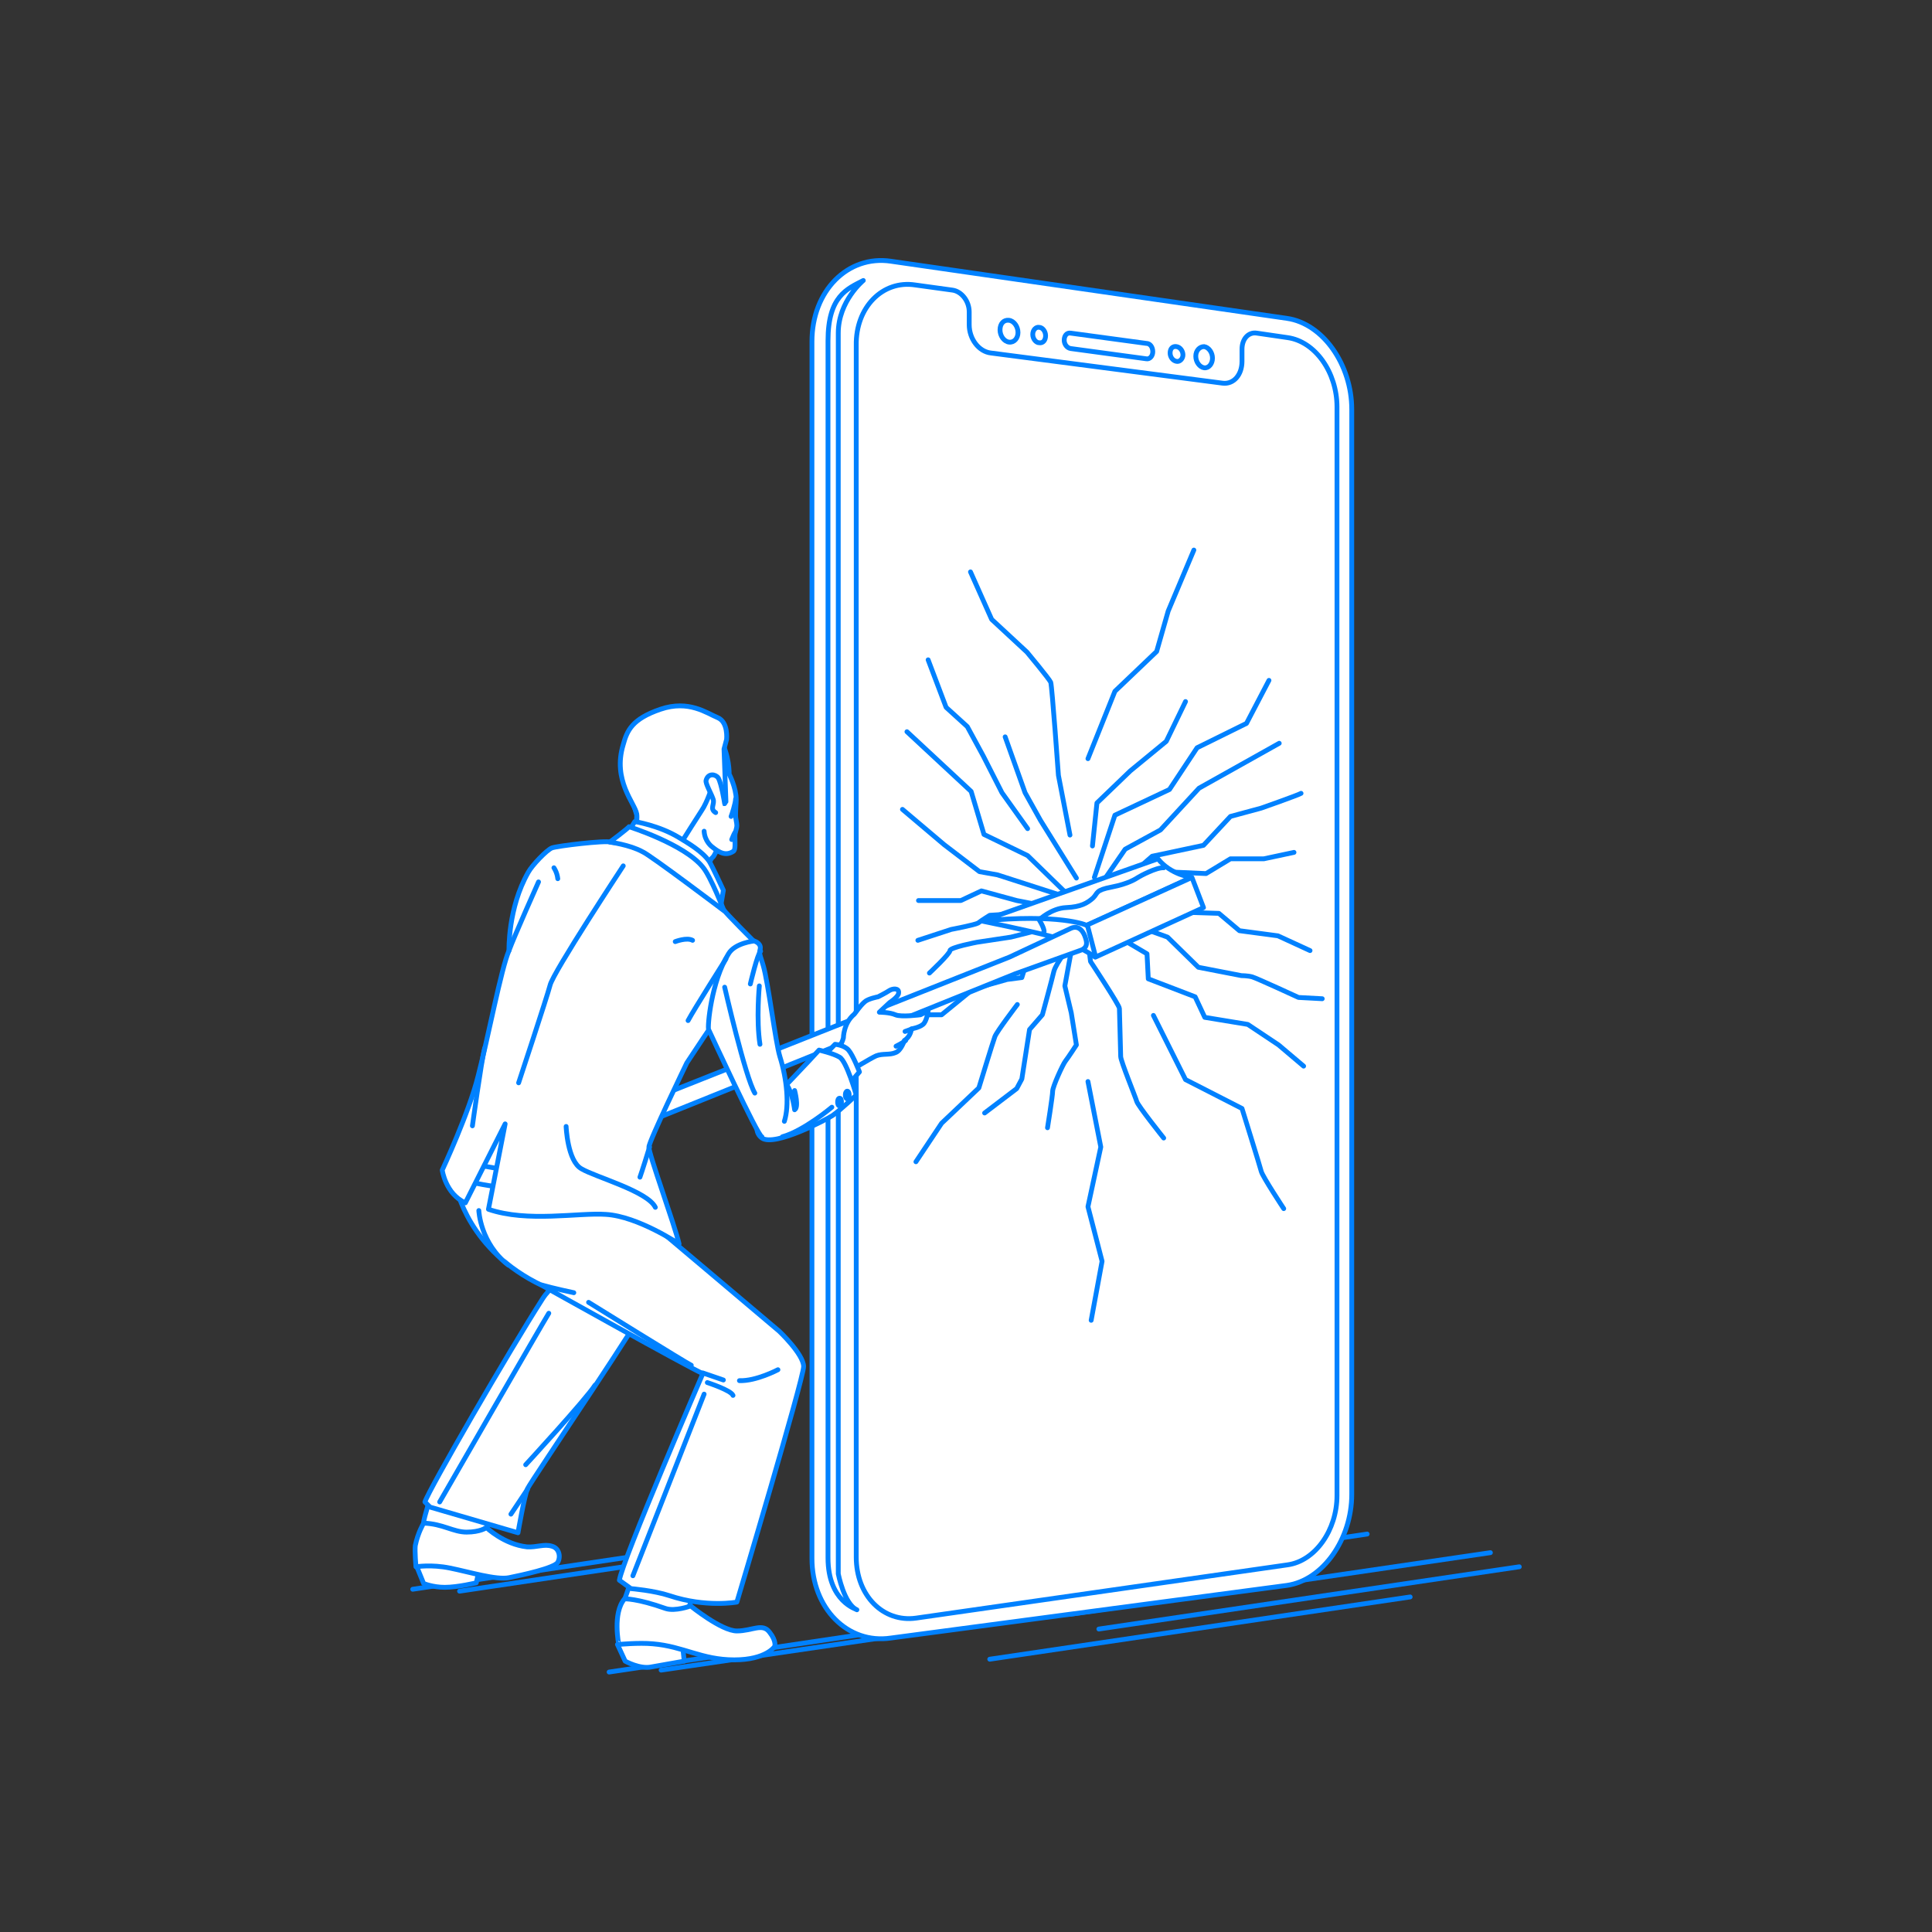 <?xml version="1.0" encoding="utf-8"?>
<!-- Generator: Adobe Illustrator 22.0.1, SVG Export Plug-In . SVG Version: 6.00 Build 0)  -->
<svg version="1.1" id="レイヤー_1" xmlns="http://www.w3.org/2000/svg" xmlns:xlink="http://www.w3.org/1999/xlink" x="0px"
	 y="0px" viewBox="0 0 301 301" style="enable-background:new 0 0 301 301;" xml:space="preserve">
<rect x="0" y="0" width="301" height="301" fill="#333333" stroke="none"/>
<style type="text/css">
	.st0{fill:none;}
	.st1{fill:none;stroke:#0081FF;stroke-width:0.75;stroke-linecap:round;stroke-linejoin:round;stroke-miterlimit:10;}
	.st2{fill:#FFFFFF;stroke:#0081FF;stroke-width:0.75;stroke-linecap:round;stroke-linejoin:round;stroke-miterlimit:10;}
</style>
<g id="guide">
</g>
<rect x="0" y="1" class="st0" width="300" height="300"/>
<g>
	<line class="st1" x1="201.5" y1="236" x2="136" y2="245.6"/>
	<line class="st1" x1="206.5" y1="237.7" x2="141" y2="247.4"/>
	<line class="st1" x1="213" y1="239" x2="147.5" y2="248.7"/>
	<line class="st1" x1="205" y1="243.2" x2="139.5" y2="252.9"/>
	<line class="st1" x1="232.2" y1="241.9" x2="166.7" y2="251.5"/>
	<line class="st1" x1="236.7" y1="244.1" x2="171.2" y2="253.8"/>
	<line class="st1" x1="219.7" y1="248.8" x2="154.2" y2="258.5"/>
	<line class="st1" x1="146.7" y1="253.8" x2="103" y2="260.2"/>
	<line class="st1" x1="138.6" y1="254" x2="94.9" y2="260.5"/>
	<line class="st1" x1="115.3" y1="241.4" x2="71.6" y2="247.9"/>
	<line class="st1" x1="108" y1="241.1" x2="64.3" y2="247.6"/>
	<g>
		<path class="st2" d="M138.8,255.2l61.7-8.2c5.6-0.8,10.1-7.2,10.1-14.2v-169c0-7-4.5-13.4-10.1-14.2l-61.7-8.9
			c-6.7-1-12.3,4.6-12.3,12.5v189.6C126.5,250.6,132.1,256.2,138.8,255.2z"/>
		<path class="st2" d="M129,242.7V53.1c0-7,3-8.1,5.5-9.4c0,0-3.9,3.2-3.9,8.2c0,2.9,0,193.3,0,193.3s0.9,4.7,2.9,5.6
			C133.5,250.7,129,249.6,129,242.7z"/>
		<path class="st1" d="M142.6,44.4l5.8,0.8c1.4,0.2,2.6,1.7,2.6,3.4v2c0,2.2,1.5,4.2,3.4,4.4l36.1,4.7c1.7,0.2,3-1.3,3-3.4v-1.9
			c0-1.6,1-2.7,2.3-2.5l4.8,0.7c4.3,0.6,7.7,5.4,7.7,10.8v169.6c0,5.4-3.4,10.2-7.7,10.8l-57.9,8.3c-5.1,0.7-9.3-3.5-9.3-9.5V53.8
			C133.3,47.9,137.5,43.6,142.6,44.4z"/>
		<path class="st1" d="M166.8,54.3l11.8,1.6c0.5,0.1,1-0.4,1-1.1v0c0-0.7-0.4-1.3-1-1.3l-11.8-1.6c-0.6-0.1-1,0.4-1,1.1v0
			C165.8,53.6,166.2,54.2,166.8,54.3z"/>
		<g>
			<path class="st1" d="M186.3,55.5c0,0.9,0.6,1.7,1.3,1.8c0.7,0.1,1.3-0.6,1.3-1.5c0-0.9-0.6-1.7-1.3-1.8
				C186.9,54,186.3,54.6,186.3,55.5z"/>
			<path class="st1" d="M155.8,51.4c0,0.9,0.6,1.8,1.4,1.9c0.8,0.1,1.4-0.6,1.4-1.5s-0.6-1.8-1.4-1.9
				C156.4,49.8,155.8,50.4,155.8,51.4z"/>
		</g>
		<g>
			<path class="st1" d="M160.9,52.1c0,0.7,0.5,1.3,1,1.3c0.6,0.1,1-0.4,1-1.1c0-0.7-0.5-1.3-1-1.3C161.4,50.9,160.9,51.4,160.9,52.1
				z"/>
			<path class="st1" d="M182.3,55c0,0.6,0.4,1.2,1,1.3c0.5,0.1,1-0.4,1-1s-0.4-1.2-1-1.3C182.7,53.9,182.3,54.3,182.3,55z"/>
		</g>
	</g>
	<g>
		<polyline class="st1" points="169.8,140.3 175.3,132.3 180.8,129.3 186.8,122.8 199.3,115.8 		"/>
		<polyline class="st1" points="167.6,140.6 160.1,133.3 153.3,130 151.3,123.3 141.3,114 		"/>
		<polyline class="st1" points="167.1,142 158.4,140.3 152.9,138.8 149.7,140.3 143.1,140.3 		"/>
		<path class="st1" d="M166.2,143.8l-8.7,2.2l-5.3,0.8c0,0-4.2,0.8-4.2,1.3s-3.2,3.5-3.2,3.5"/>
		<polyline class="st1" points="176.4,138.6 181.2,135.8 187.9,136.1 191.7,133.8 196.9,133.8 201.6,132.8 		"/>
		<polyline class="st1" points="173.2,141.3 178.6,142.3 183.7,142.1 189.9,142.3 193.1,145 199.1,145.8 204.1,148.1 		"/>
		<polyline class="st1" points="169.7,143.3 178.7,148.6 178.9,152.5 186.2,155.3 187.7,158.5 194.4,159.6 199.2,162.8 203.1,166.1 
					"/>
		<path class="st1" d="M171.6,142.3l10.3,3.7l4.8,4.7l6.7,1.3c0,0,1,0,1.7,0.2s7.2,3.2,7.2,3.2l3.7,0.2"/>
		<path class="st1" d="M167.7,143.8l-1.8,9.8l1,4.2l0.8,5c0,0-1.3,2-1.7,2.5s-2,4-2,4.7c0,0.7-0.8,5.7-0.8,5.7"/>
		<polyline class="st1" points="165.2,145.6 160.2,149.1 159.2,152.3 156.9,152.6 151.6,154.1 146.7,158.1 143.6,158.1 		"/>
		<path class="st1" d="M158.9,142.3l-4.7,0.3c0,0-1.3,0.8-1.8,1.2c-0.5,0.3-4.2,1-4.2,1l-5.2,1.7"/>
		<polyline class="st1" points="167.7,136.8 162.1,127.8 159.7,123.5 156.6,114.8 		"/>
		<polyline class="st1" points="164.7,139.3 155.4,136.3 152.6,135.8 147.1,131.6 140.6,126.1 		"/>
		<path class="st1" d="M174.7,137.6l4.8-4.2l8-1.7l4.2-4.5l4.8-1.3c0,0,5.7-2,6.2-2.3"/>
		<path class="st1" d="M168.9,141.8l1,8c0,0,4.5,6.8,4.5,7.3s0.2,6.8,0.2,7.5s2.3,6.3,2.5,7s4.2,5.7,4.2,5.7"/>
		<path class="st1" d="M166.9,147.1c0,0-2.3,2.8-2.7,4.2c-0.3,1.3-1.8,6.8-1.8,6.8l-2,2.3l-1.2,7.7l-0.8,1.5l-5,3.8"/>
		<polyline class="st1" points="170.2,131.8 170.9,125.1 176.1,120.1 181.7,115.5 184.7,109.3 		"/>
		<path class="st1" d="M151.2,89.1l3.3,7.4l5.5,5.1c0,0,3.5,4.2,3.7,4.7c0.2,0.5,1.2,14.5,1.2,14.5l1.8,9.3"/>
		<polyline class="st1" points="160.1,129.1 156.1,123.5 153.2,117.8 150.7,113.2 147.4,110.2 144.6,102.8 		"/>
		<polyline class="st1" points="170.5,136.7 173.7,127 182.2,123 186.5,116.5 194.2,112.7 197.7,106 		"/>
		<polyline class="st1" points="169.5,118.2 173.7,107.7 180.2,101.5 182,95.2 186,85.7 		"/>
		<path class="st1" d="M158.5,156.5c0,0-3.2,4.2-3.5,5s-2.5,8-2.5,8l-5.8,5.5l-4,6"/>
		<path class="st1" d="M179.7,158.2l5,10l8.8,4.5c0,0,2.8,9,3,9.8s3.5,5.8,3.5,5.8"/>
		<polyline class="st1" points="169.5,168.5 171.5,178.7 169.5,188 171.7,196.5 170,205.7 		"/>
	</g>
	<g>
		<polygon class="st2" points="72.5,182.3 77.7,170.6 81.2,172.2 80.6,184.2 		"/>
		<g>
			<g>
				<path class="st2" d="M64.9,244l1.1,2.7c0,0,1.4,0.6,3.3,0.6c2,0,4.9-0.7,4.9-0.7l0.7-3.1C74.9,243.6,66.2,243.1,64.9,244z"/>
				<path class="st2" d="M67.3,232.5c0,0-1.3,4.1-1.3,4.7l6,3.2l3.9-2.5c0,0,0.4-4.2,0.7-4.7S67.3,232.5,67.3,232.5z"/>
				<path class="st2" d="M66,237.3c0,0-0.9,1.5-1.3,3.5c-0.1,0.8,0.1,3.3,0.1,3.3s2.4-0.4,5.3,0.2c3,0.6,7.2,1.9,9.2,1.5
					s7.1-1.5,7.6-2.4c0.5-0.9,0.2-2.2-0.9-2.5c-1.2-0.4-2.4,0.2-3.9,0.1c-3.6-0.4-6.3-3-6.3-3s-1,0.7-3.1,0.7S69,237.4,66,237.3z"/>
			</g>
			<path class="st2" d="M77.6,188.1c0,0,8.2,9.7,10.1,11.1c0,0-2,1.3-3.2,3.2c-5.2,8.1-17.7,29.7-18.3,31.6l0.8,0.8l13.7,4
				c0,0,1-5.8,1.5-6.9c0.5-1.1,19.5-29.1,19.5-30.3c0-1.3-8.2-12.8-10.1-14.1C89.7,186.3,77.6,188.1,77.6,188.1z"/>
			<path class="st2" d="M68.5,234c0,0,16-27.8,17-29.4"/>
			<path class="st1" d="M81.9,228.2c0,0,9.4-10.2,10.8-12.4"/>
			<line class="st1" x1="79.6" y1="235.9" x2="82.2" y2="232"/>
		</g>
		<path class="st2" d="M92.2,200.9c1.1,0.1-1.2-1.7-4.5-1.7"/>
		<g>
			<path class="st2" d="M96.2,256.2l1.2,2.6c0,0,2.3,1.3,4.1,0.9l5.1-0.9l-0.3-2.8C106.3,256,97.5,255,96.2,256.2z"/>
			<path class="st2" d="M99.2,243.8l-2.1,6c0,0,7.8,1.2,9.8,2l2.2-6.9L99.2,243.8z"/>
			<path class="st2" d="M71.1,185c0,0,1.8,9.8,13.4,15.3c0,0,22.7,12.7,25,13.7c0,0-12.6,29.2-13,32.2l1.8,1.3c0,0,3.6,0.3,6,1.1
				c5.7,1.9,10.5,1,10.5,1s10.4-34.8,10.4-36.7s-3.8-5.5-3.8-5.5s-20.8-17.6-22.9-19.3S73.5,178.8,71.1,185z"/>
			<path class="st1" d="M98.6,245.5c0,0,10.8-27.5,11.1-28.3"/>
			<path class="st2" d="M97.3,249.1c0,0,1.9-0.1,6.4,1.5c1.5,0.5,3.9-0.4,3.9-0.4s4.8,3.9,7.2,3.9s4-1.3,5.1,0.2
				c1.1,1.4,0.8,2.2,0.8,2.2s-1.3,2.1-6.3,2.1c-5.1,0-7.9-2.1-12.7-2.5c-2.2-0.2-5.3,0.1-5.3,0.1S95.4,251.3,97.3,249.1z"/>
			<path class="st1" d="M89.4,201.4c0,0-3.3-0.7-5-1.2"/>
			<path class="st2" d="M74.6,188.6c0,0,0.2,5.1,4.6,8.5"/>
		</g>
		<path class="st2" d="M71.1,180.9c0,0,22.4,4.2,27.7,4l0.2,2.1c0,0-23.5-1.4-28.1-3.6L71.1,180.9z"/>
		<path class="st2" d="M99.2,123.9c0,0,0.2,5.7-0.5,6.8l11,6.7c0,0,0.7-3.4,1.3-3.8c0.6-0.5,1.2-2.9,1.3-3.2
			C112.4,130,99.2,123.9,99.2,123.9z"/>
		<path class="st2" d="M99.3,127.2c-0.2-0.5-3.4-9.6-0.1-13.4c1.9-2.2,10.2-3.7,12.9,1.1c1.6,2.8,1.5,5.7,1.5,5.7s1.1,2.1,1.1,4
			c0,0.6-0.1,1.4-0.1,2.5c0,0.4,0.2,1.1,0.2,1.5c0,0.5-0.3,1.1-0.3,1.6c0,1.2,0.1,2.1-0.2,2.4c-1.3,0.9-2.4,0.1-3.4-0.7
			c0,0-1.1-0.8-1.2-2.4"/>
		<path class="st2" d="M109.3,126.3c0.9-1.3,1.7-3.9,1.7-3.9l1.8,2.8l0.3-0.3l-0.3-8.2l0.4-1.5c0,0,0.3-2.7-1.4-3.4
			c-1.7-0.7-4.5-2.8-8.9-1.3c-4.4,1.5-5.2,3.3-5.8,5.5c-1.7,5.6,1.8,9.1,2.1,10.8c0.2,1.2-0.5,4-0.5,4l5.6,3.5
			C104.3,134.2,107.3,129.4,109.3,126.3z"/>
		<path class="st2" d="M111.5,126.6c-1-0.6-0.1-1.3-0.4-2.1c-0.3-0.9-1.2-2.4-1.1-2.9c0.3-1.2,1.5-1,1.9-0.4c0.5,0.8,1,4,1,4"/>
		<path class="st1" d="M114,130.8c0,0,0.4-1,0.5-1.1"/>
		<path class="st1" d="M113.9,127.2c0.1-0.2,0.7-2.1,0.7-2.7"/>
		<g>
			<path class="st2" d="M153,143.5c0,0,6.9,1.4,10.8,2.4c3.9,1.1,6.8,3.2,6.8,3.2l2.2-5l-2.3-3.8L153,143.5z"/>
			<path class="st2" d="M153,143.5l27.4-9.7c2,2.5,5.2,2.9,5.2,2.9l-16.3,7.5C169.4,144.1,164.9,142.3,153,143.5z"/>
			<polygon class="st2" points="169.4,144.1 170.7,149.1 187.5,141.4 185.7,136.7 			"/>
		</g>
		<path class="st2" d="M100.8,174.6c-1.1,0-2.3-2.2-0.5-2.9l57-22.6l9.6-4.5c1-0.4,1.7,0.2,2.1,1.2c0.3,0.8,0.6,1.7-0.5,2.2
			l-10.3,3.7l-56.3,22.7C101.5,174.6,101.2,174.6,100.8,174.6z"/>
		<path class="st1" d="M181.3,135.2c-1.1-0.1-3.7,1.3-4,1.5s-1.5,1-4.1,1.5c-2.6,0.5-2.1,0.9-2.9,1.7c-0.9,0.8-1.9,1.4-4.2,1.5
			c-2.3,0.1-4.2,1.9-4.2,1.9s1.2,1.9,0.6,2.1"/>
		<g>
			<path class="st2" d="M131.4,161.7c0,0,0-2.3,1.7-3.7c0.2-0.2,0.8-1.2,1.6-1.9c0.5-0.5,2.1-0.8,2.1-0.8s1.2-0.6,1.8-1
				c0.5-0.3,1.5-0.4,1.4,0.4c0,0.6-1.4,1.5-1.4,1.5l-1.6,1.5c0,0,1.6,0,2.5,0.4c0.9,0.4,3.9,0,3.9,0l1.2-0.6c0,0-0.2,1.6-0.8,2.1
				c-0.6,0.5-1.8,0.7-1.8,0.7s-0.1,1.2-1.1,1.8c0,0-0.5,1.6-1.4,1.9c-0.9,0.4-2,0.1-3,0.5c-0.9,0.4-4,2.3-4,2.3l-2.7-2.4
				C130.1,164.4,131.2,162.6,131.4,161.7z"/>
			<path class="st1" d="M139.6,163c0,0,1.2-0.6,1.5-0.9"/>
			<line class="st1" x1="141" y1="160.7" x2="142.1" y2="160.3"/>
		</g>
		<path class="st2" d="M128.7,164.3c-0.2,0,1.4-1.6,1.4-1.6s1.4,0.1,2.1,0.9s1.7,3.4,1.7,3.4s-2.4,2.8-2.4,2.7
			C131.5,169.6,129.7,164.6,128.7,164.3z"/>
		<path class="st2" d="M119.1,172.6c0,0,8.1-8.5,8.5-9c0,0,2.2,0.5,3.2,1.1c1.1,0.6,2.6,5.9,2.6,5.9s-2.4,2.3-3.7,3.2
			c-0.9,0.6-9,4.9-11,3.5C116.7,175.8,119.1,172.6,119.1,172.6z"/>
		<path class="st2" d="M79.3,148.1c0,0-0.2-6.6,3-12.2c0.6-1.1,2.9-3.5,3.7-3.8s8.2-1.2,9.2-0.9c1,0.2,5.6,0.3,5.6,0.3
			s11.7,9.9,12,10.3c0.2,0.4,4.7,4.9,4.7,4.9l-7.1,13.8c0,0-1.1,1.6-3.4,5.1c0,0-5.9,12.2-5.9,13.1c-0.1,0.9,4.1,12.4,4.7,15.1
			c0,0-6.4-4.3-11.4-4.6c-4.3-0.3-12.2,1.3-18.3-0.8l2.6-13.3l-6.2,12.3c-3.1-1.4-3.6-5.1-3.6-5.1s4.2-9,5.6-14.7
			C76,161.9,78.1,150.8,79.3,148.1z"/>
		<path class="st2" d="M122.2,174.7c0.8-2.5,0.4-6.6-0.7-10.1c-0.7-2.3-1.8-11.5-2.6-14.2c-0.2-0.8-0.7-1.8-0.5-2.4
			c0.3-0.9-0.6-1.3-0.9-1.4c0,0-3,0.3-4,2c-2.7,4.3-3.3,11.4-3.1,11.8s7.7,16.7,8.3,16.7"/>
		<path class="st1" d="M83.9,137.4c0,0-3.8,8.5-4.6,10.7"/>
		<path class="st2" d="M97.7,129.9l1.2-1.9c0,0,3.8,0.6,6.9,2.5c1.3,0.8,3.6,2.1,4.7,3.7c0.5,0.8,2.2,4.5,2.2,4.5l-0.4,2.4
			c0,0-7.2-8.5-8.8-9.2C101.8,131.2,97.7,129.9,97.7,129.9z"/>
		<path class="st2" d="M95,131.2c0,0,2.8-2.1,3-2.4c0,0,8.6,2.7,11.5,6.3c1.2,1.4,3.3,6.8,3.3,6.8s-11.5-8.7-12.7-9.2
			C98.1,131.6,95,131.2,95,131.2z"/>
		<path class="st2" d="M97.1,134.9c0,0-11,16.7-11.4,18.6c-0.5,1.9-4.9,15.2-4.9,15.2"/>
		<path class="st1" d="M99.7,183.4c0,0,0.4-1.1,1.5-4.7"/>
		<path class="st2" d="M112.9,153.8c0,0,3.2,14,4.7,16.5"/>
		<path class="st1" d="M118.3,153.6c0,0-0.5,5.3,0.1,9.1"/>
		<path class="st2" d="M129.6,172.5c0,0-4.4,3.7-7.7,4.6"/>
		<ellipse class="st2" cx="132" cy="170.6" rx="0.3" ry="0.6"/>
		<path class="st2" d="M131.1,171.7c0,0.3-0.1,0.6-0.3,0.6s-0.3-0.3-0.3-0.6s0.1-0.6,0.3-0.6S131.1,171.3,131.1,171.7z"/>
		<path class="st1" d="M105.2,146.7c0,0,1.8-0.7,2.7-0.2"/>
		<path class="st1" d="M86.3,135.2c0,0,0.5,0.7,0.6,1.7"/>
		<path class="st1" d="M88.2,175.5c0,0,0.2,5.4,2.4,6.6c2.2,1.3,10.3,3.5,11.5,6"/>
		<path class="st1" d="M73.6,175.4c0,0,1.4-10.1,1.9-12.1"/>
		<path class="st1" d="M113.1,149.4c0,0-5,7.9-5.9,9.6"/>
		<path class="st2" d="M116.9,153.3c0,0,1.1-4.7,1.6-5.1"/>
		<path class="st1" d="M123.8,169.9c0,0,0.7,2.6,0,3c0,0-0.3-2.4-1.1-3.7"/>
		<line class="st1" x1="112.7" y1="215" x2="109.5" y2="213.9"/>
		<path class="st1" d="M110.2,215.4c0,0,3.7,1.2,4,2"/>
		<path class="st1" d="M121.2,213.4c0,0-3.4,1.8-6,1.7"/>
		<path class="st1" d="M91.7,202.9c0,0,15.3,9.5,16,9.8"/>
	</g>
</g>
</svg>
